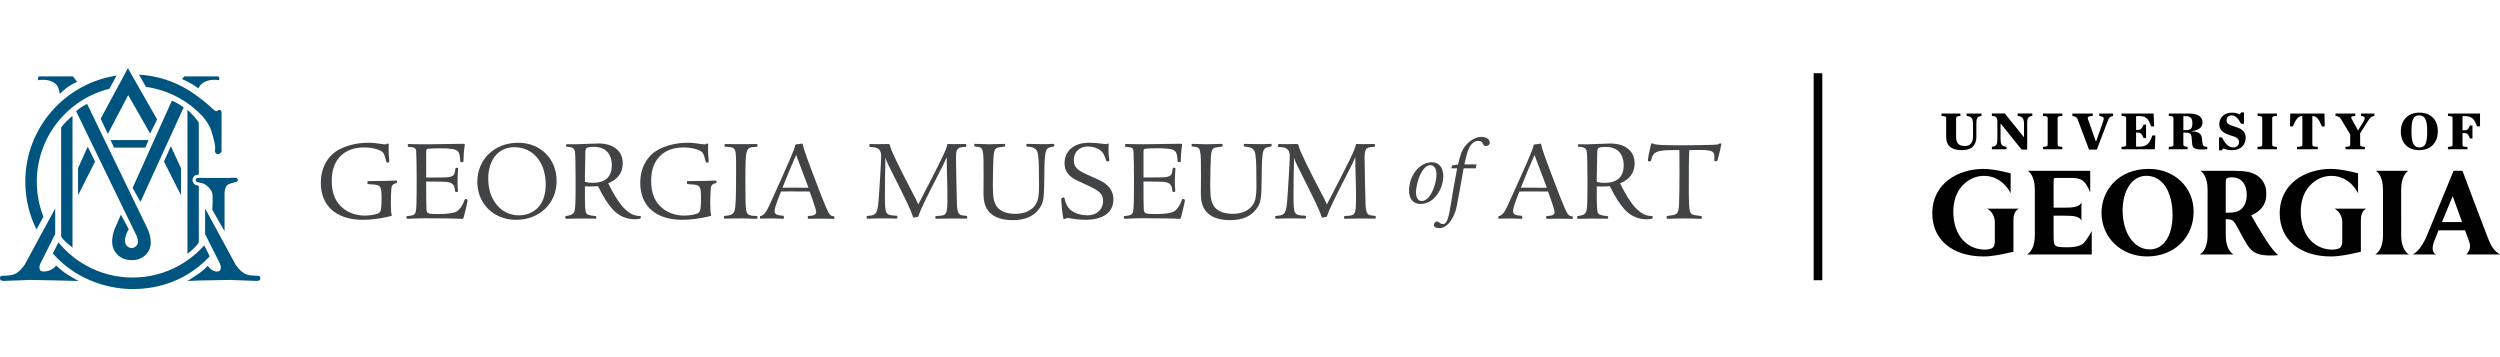 <svg version="1.1" id="Layer_1" xmlns="http://www.w3.org/2000/svg" xmlns:xlink="http://www.w3.org/1999/xlink" x="0px" y="0px" width="420px" height="60px" viewBox="0 0 432 38.18" enable-background="new 0 0 432 38.18" xml:space="preserve">
    <path fill="#010101" d="M371.334,17.417h-0.016c-5.368,0-8.176,3.806-8.176,7.565c0,4.312,3.393,7.565,7.892,7.565
        c4.653,0,8.026-3.256,8.026-7.746C379.062,20.592,375.74,17.417,371.334,17.417 M375.416,25.415c0,3.595-1.551,5.918-3.947,5.918
        c-2.712,0-4.679-2.833-4.679-6.739c0-3.519,1.685-5.979,4.097-5.979h0.016C373.645,18.616,375.416,21.285,375.416,25.415"></path>
    <path fill="#010101" d="M347.924,26.216v5.519l-0.576,0.128c-1.353,0.307-3.035,0.686-4.602,0.686c-5.375,0-8.848-2.917-8.848-7.431
        c0-5.29,4.582-7.7,8.84-7.7c1.925,0,4.701,0.764,4.701,0.764v3.451c0,0-1.334-3.011-4.598-3.011c-2.189,0-4.171,1.489-4.927,3.708
        c-0.251,0.774-0.385,1.611-0.385,2.415c0,4.572,2.733,6.62,5.44,6.62c0.403,0,0.948-0.066,1.262-0.252
        c0.312-0.194,0.476-0.573,0.476-1.128v-3.26c0-1.88-1.356-2.437-1.356-2.437h5.554C348.904,24.288,347.924,24.533,347.924,26.216"></path>
    <path fill="#010101" d="M407.959,26.216v5.519l-0.575,0.128c-1.353,0.307-3.035,0.686-4.6,0.686c-5.377,0-8.849-2.917-8.849-7.431
        c0-5.29,4.581-7.7,8.839-7.7c1.926,0,4.701,0.764,4.701,0.764v3.451c0,0-1.334-3.011-4.599-3.011c-2.189,0-4.169,1.489-4.926,3.708
        c-0.251,0.774-0.384,1.611-0.384,2.415c0,4.572,2.73,6.62,5.438,6.62c0.406,0,0.949-0.066,1.263-0.252
        c0.314-0.194,0.476-0.573,0.476-1.128v-3.26c0-1.88-1.356-2.437-1.356-2.437h5.555C408.942,24.288,407.959,24.533,407.959,26.216"></path>
    <path fill="#010101" d="M357.157,30.96c-0.95,0-1.466-0.031-1.833-0.198c-0.391-0.164-0.46-0.675-0.46-1.688V25.5h1.778
        c1.605,0,2.705,0.091,3.029,0.87v-3.162c-0.309,0.775-1.355,0.914-3.029,0.914h-1.778v-4.517c0-0.631,0-0.631,0.796-0.631h2.146
        c1.313,0,1.961,0.219,2.498,0.881c0.535,0.66,0.885,1.657,0.885,1.657v-3.768h-10.795c0.34,0.227,1.226,1.032,1.226,3.272
        l-0.003,7.838c0,2.771-1.354,3.348-1.354,3.348h11.188v-4.05c0,0-0.602,1.194-1.338,2.027
        C359.38,31.013,357.438,30.96,357.157,30.96"></path>
    <path fill="#010101" d="M388.232,21.922c0,1.109-0.328,1.909-1.031,2.514v0.002c-0.422,0.371-1.131,0.55-2.169,0.55h-0.423v-5.201
        c0-0.412,0.043-0.611,0.146-0.705c0.17-0.141,0.495-0.21,0.964-0.21C386.936,18.871,388.232,19.673,388.232,21.922 M391.092,28.955
        c-0.638-1.051-1.607-2.617-2.086-3.503c1.029-0.429,2.596-1.427,2.596-3.523v-0.003c0.008-0.102,0.013-0.208,0.013-0.316
        c0-1.264-0.546-2.336-1.536-3.019c-0.914-0.615-2.035-0.844-4.135-0.844h-5.698c0.339,0.227,1.226,1.034,1.226,3.271l-0.004,7.837
        c0,2.771-1.353,3.35-1.353,3.35h5.85c0,0-1.354-0.579-1.354-3.35v-2.743h0.305c0.659,0,1.039,0.229,1.396,0.846
        c0.223,0.395,0.436,0.788,0.644,1.171c0.409,0.753,0.937,1.757,1.321,2.346c0.906,1.387,1.781,1.991,4.564,1.902
        c0,0,0.475-0.02,0.838-0.049C393.676,32.328,392.721,31.636,391.092,28.955"></path>
    <path fill="#010101" d="M416.279,32.204c0,0-1.354-0.577-1.354-3.348l-0.004-7.837c0-2.241,0.886-3.046,1.227-3.273h-5.593
        c0.339,0.228,1.227,1.032,1.227,3.273l-0.003,7.837c0,2.771-1.354,3.348-1.354,3.348H416.279z"></path>
    <path fill="#010101" d="M432,32.205c-1.238-0.769-1.573-1.501-2.285-3.358c-1.202-3.101-2.861-7.516-4.17-11.017l-0.032-0.084
        h-1.537l-4.598,11.175c-0.505,1.246-1.408,2.75-2.448,3.284h4.047c-0.865-0.364-0.67-1.498-0.312-2.394
        c0.067-0.188,0.349-0.882,0.718-1.778h4.582c0.369,1.018,0.648,1.792,0.688,1.906c0.29,0.812,0.265,1.426-0.454,2.266H432z
         M421.966,26.609c0.873-2.113,1.86-4.48,1.86-4.48s0.854,2.355,1.622,4.48H421.966z"></path>
    <path fill="#010101" d="M336.295,11.848V8.672c0-0.291-0.096-0.375-0.797-0.403V7.846h3.255v0.423
        c-0.465,0.029-0.739,0.094-0.739,0.403v3.223c0,1.101,0.502,1.568,1.52,1.568c0.406,0,0.729-0.112,0.967-0.347
        c0.295-0.291,0.438-0.697,0.438-1.41V9.686c0-0.9-0.199-1.334-1.102-1.418V7.846h2.562v0.423c-0.844,0.103-0.883,0.518-0.883,1.418
        v2.181c0,1.438-0.787,2.312-2.478,2.312C337.302,14.179,336.295,13.521,336.295,11.848"></path>
    <path fill="#010101" d="M345.755,9.63h-0.057v2.557c0,0.911,0.112,1.333,1.024,1.417v0.424h-2.524v-0.424
        c0.845-0.092,0.948-0.499,0.948-1.417V9.162c0-0.5-0.181-0.876-0.948-0.895V7.845h2.239l3.256,4.049h0.057V9.687
        c0-0.899-0.2-1.333-1.102-1.419V7.845h2.533v0.423c-0.846,0.104-0.882,0.52-0.882,1.419v4.397h-0.959L345.755,9.63z"></path>
    <path fill="#010101" d="M353.023,13.605c0.701-0.028,0.816-0.112,0.816-0.404V8.672c0-0.291-0.115-0.375-0.816-0.403V7.847h3.35
        v0.422c-0.701,0.028-0.816,0.112-0.816,0.403v4.529c0,0.292,0.115,0.376,0.816,0.404v0.422h-3.35V13.605z"></path>
    <path fill="#010101" d="M359.025,8.879c-0.15-0.395-0.322-0.499-0.92-0.611V7.846h3.521v0.423c-0.826,0.047-0.939,0.217-0.826,0.535
        l1.34,3.815h0.094l1.119-3.205c0.285-0.816,0.285-1.015-0.607-1.146V7.846h2.402v0.423c-0.646,0.131-0.73,0.356-1.035,1.136
        l-1.783,4.681h-1.348L359.025,8.879z"></path>
    <path fill="#010101" d="M366.604,13.605c0.701-0.028,0.797-0.112,0.797-0.404V8.672c0-0.291-0.096-0.375-0.797-0.403V7.847h5.543
        l0.086,2.217l-0.515,0.018c-0.37-1.062-0.729-1.784-1.889-1.784h-0.712v2.386h0.144c0.605,0,0.816-0.086,1.148-0.92h0.427v2.321
        h-0.427c-0.332-0.837-0.543-0.949-1.148-0.949h-0.144v2.434h0.617c1.386,0,1.767-0.741,2.201-1.945l0.512,0.018l-0.094,2.387h-5.75
        V13.605L366.604,13.605z"></path>
    <path fill="#010101" d="M377.283,13.202c0,0.31,0.275,0.375,0.74,0.403v0.422h-3.254v-0.422c0.7-0.028,0.797-0.112,0.797-0.403
        v-4.53c0-0.291-0.097-0.375-0.797-0.403V7.846h3.369c1.897,0,2.459,0.724,2.459,1.503c0,0.75-0.429,1.335-1.871,1.55v0.028
        c1.328,0.008,1.698,0.527,1.773,1.241l0.076,0.676c0.066,0.63,0.162,0.722,0.834,0.761v0.422c-0.369,0.028-0.682,0.037-0.967,0.037
        c-1.387,0-1.594-0.356-1.651-1.099l-0.058-0.723c-0.036-0.901-0.237-1.091-1.213-1.091h-0.239L377.283,13.202L377.283,13.202z
         M377.663,10.72c0.979,0,1.177-0.31,1.177-1.25c0-0.769-0.264-1.173-1.242-1.173h-0.313v2.423H377.663z"></path>
    <path fill="#010101" d="M383.452,11.979h0.512c0.483,1.034,1.14,1.729,1.927,1.729c0.703,0,1.008-0.459,1.008-0.901
        c0-0.601-0.342-0.845-1.367-1.146c-1.053-0.311-2.043-0.779-2.043-1.936c0-1.193,0.875-2.03,2.232-2.03
        c0.483,0,1.016,0.142,1.299,0.302l0.256-0.338h0.486v1.953h-0.513c-0.457-0.892-0.988-1.446-1.644-1.446
        c-0.512,0-0.854,0.348-0.854,0.828c0,0.601,0.37,0.798,1.451,1.128c0.874,0.262,1.852,0.703,1.852,1.87
        c0,1.153-0.701,2.188-2.345,2.188c-0.512,0-1.149-0.096-1.521-0.301l-0.254,0.337h-0.484L383.452,11.979L383.452,11.979z"></path>
    <path fill="#010101" d="M390.1,13.605c0.702-0.028,0.816-0.112,0.816-0.404V8.672c0-0.291-0.114-0.375-0.816-0.403V7.847h3.353
        v0.422c-0.704,0.028-0.816,0.112-0.816,0.403v4.529c0,0.292,0.112,0.376,0.816,0.404v0.422H390.1V13.605z"></path>
    <path fill="#010101" d="M396.913,13.605c0.787-0.018,0.94-0.112,0.94-0.404V8.297h-0.078c-0.69,0-1.101,0.666-1.574,1.784
        l-0.492-0.018l0.048-2.217h5.911l0.049,2.217l-0.495,0.018c-0.464-1.155-0.882-1.784-1.574-1.784h-0.076V13.2
        c0,0.292,0.151,0.387,0.938,0.404v0.422h-3.597V13.605L396.913,13.605z"></path>
    <path fill="#010101" d="M408.354,9.33c0.437-0.724,0.381-0.979-0.368-1.062V7.846h2.305v0.423c-0.569,0.084-0.76,0.328-1.167,0.967
        l-1.291,2.021v1.944c0,0.292,0.115,0.376,0.816,0.403v0.424h-3.352v-0.424c0.703-0.027,0.816-0.111,0.816-0.403v-1.738l-1.576-2.622
        c-0.227-0.375-0.378-0.507-0.957-0.572V7.846h3.417v0.423c-0.808,0.037-0.798,0.206-0.589,0.582l1.062,1.925L408.354,9.33z"></path>
    <path fill="#010101" d="M414.863,10.955c0-1.982,1.261-3.26,3.197-3.26c1.983,0,3.198,1.24,3.198,3.224
        c0,1.991-1.262,3.26-3.198,3.26C416.078,14.178,414.863,12.948,414.863,10.955 M419.418,10.937c0-2.011-0.389-2.771-1.395-2.771
        s-1.319,0.761-1.319,2.771c0,2.021,0.391,2.772,1.395,2.772C419.105,13.708,419.418,12.957,419.418,10.937"></path>
    <path fill="#010101" d="M423.006,13.605c0.702-0.028,0.798-0.112,0.798-0.404V8.672c0-0.291-0.096-0.375-0.798-0.403V7.847h5.542
        v2.217l-0.514,0.018c-0.396-1.127-0.835-1.784-1.992-1.784h-0.521v2.461h0.16c0.607,0,0.816-0.065,1.129-0.846h0.429v2.245h-0.429
        c-0.33-0.834-0.521-0.948-1.129-0.948h-0.16v1.992c0,0.31,0.01,0.396,0.854,0.423v0.403h-3.369V13.605z"></path>
    <line fill="none" stroke="#010101" stroke-width="1.493" stroke-miterlimit="10" x1="314.145" y1="0.887" x2="314.145" y2="36.656"></line>
    <path fill="#005480" d="M37.708,1.439c0.297,0.148,0.167,0.41,0.15,0.652c-0.981-0.154-2.244-0.085-3.063,0.687
        c-0.336,0.321-0.349,0.444-0.527,0.716c-0.896-0.636-1.598-1.089-2.813-1.603l0.383-0.452H37.708z M6.749,1.439
        C6.451,1.587,6.58,1.849,6.6,2.091c0.982-0.154,2.243-0.085,3.062,0.687C10,3.099,10.146,3.409,10.334,4.439
        c1.027-0.983,1.773-1.543,2.99-2.057L12.62,1.439H6.749z M31.27,21.964l0.014-4.646l-1.762-3.82l-1.187,2.651L31.27,21.964z
         M16.425,16.149l-1.265-2.584l-1.667,3.711v4.688L16.425,16.149z M22.916,20.7l6.78-15.062c0,0,0.539,0.21,1.035,0.494
        c0.598,0.339,1.007,0.661,1.007,0.661l-7.467,16.336L22.916,20.7z M20.894,25.324l-0.827,1.882
        c-0.183,0.371-1.278,2.747-0.255,4.408c0.387,0.627,1.213,1.575,2.952,1.575c1.735,0,2.535-0.947,2.904-1.572
        c0.967-1.648-0.175-3.929-0.458-4.448l-1.387-2.858l-1.274-2.632L15.055,6.197c0,0-0.345,0.157-0.905,0.499
        c-0.562,0.344-0.994,0.755-0.994,0.755l8.193,16.898l2.163,4.435c0,0,0.538,0.971,0.221,1.701c-0.077,0.175-0.46,0.611-0.968,0.611
        c-0.255,0-0.75-0.122-1.042-0.656c-0.289-0.532-0.01-1.592,0.317-2.252l0.21-0.338L20.894,25.324z M11.493,30.144
        c0.804,0.696,1.037,0.881,1.037,0.881V8.262c0,0-0.503,0.392-1.063,0.954c-0.489,0.49-0.901,1.063-0.901,1.063v18.784
        C10.566,29.063,10.692,29.451,11.493,30.144 M36.241,32.527c-0.309-0.616-0.653-1.307-0.95-1.897
        c-3.033,3.411-7.453,5.56-12.377,5.56c-5.167,0-9.78-2.368-12.819-6.077c-0.271,0.542-0.625,1.249-0.966,1.928
        c4.522,5.107,10.486,6.141,13.785,6.141C25.88,38.18,31.501,37.567,36.241,32.527 M27.155,8.876l-4.053-7.093L22.097,0l-0.962,1.808
        l-3.744,6.944l1.244,2.618l3.518-6.702l3.789,6.638L27.155,8.876z M18.909,3.572c0.626-1.158,1.144-2.119,1.226-2.271
        C11.213,2.644,4.37,10.341,4.37,19.636c0,2.967,0.697,5.766,1.935,8.253c0.429-0.787,0.844-1.546,1.198-2.198
        c-0.736-1.875-1.143-3.918-1.143-6.055C6.359,11.876,11.703,5.363,18.909,3.572 M35.054,5.582c-1.448-1.144-2.38-1.712-2.38-1.712
        c-2.541-1.575-5.489-2.557-8.655-2.741l0.06,0.103l1.134,2.011c3.853,0.535,7.279,2.396,9.808,5.106c0,0,0.804,0.926,1.225,1.812
        c0.421,0.89,0.912,2.921,0.934,3.438c0.024,0.513-0.112,0.79,0.035,1.027c0.118,0.185,0.363,0.328,0.645,0.21
        c0.278-0.117,0.428-0.425,0.428-0.425v-6.72c0,0-0.032-0.312-0.161-0.405c-0.128-0.091-0.197-0.091-0.362-0.046
        c-0.163,0.046-0.25,0.483-0.934-0.108C36.83,7.132,36.502,6.727,35.054,5.582 M33.5,19.954c-0.31-0.375-0.312-0.826-0.007-1.209
        c0.272-0.339,0.702-0.346,0.858-0.334V9.417c0,0-0.41-0.625-0.901-1.161c-0.557-0.612-1.06-1.041-1.06-1.041v24.855
        c0,0,0.273-0.134,1.073-0.893c0.803-0.759,0.888-1.099,0.888-1.099v-9.75C34.025,20.27,33.719,20.21,33.5,19.954 M25.111,13.737
        l0.562-1.305h-6.582l0.624,1.305H25.111z"></path>
    <path fill="#005480" d="M13.59,36.789c0,0-1.683-0.896-2.432-1.454c-0.917-0.69-1.464-1.226-1.464-1.226
        c-0.775,1.117-2.374,1.154-2.643,0.93c-0.27-0.228-0.335-0.769-0.02-1.373c0.192-0.364,2.508-4.985,2.508-4.985v-4.414
        c0,0-4.941,9.047-5.271,9.707c-1.384,1.99-2.316,1.841-3.888,1.914c-0.522,0.022-0.394,0.622-0.276,0.748
        c0.117,0.124,0.553,0.139,0.553,0.139l4.549-0.17l5.113,0.093l0.48,0.017L13.59,36.789z"></path>
    <path fill="#005480" d="M32.382,36.789c0,0,1.346-0.814,2.094-1.375c0.918-0.69,1.431-1.25,1.431-1.25
        c0.778,1.115,1.754,1.1,2.022,0.875c0.269-0.228,0.336-0.769,0.02-1.373c-0.192-0.364-2.506-4.985-2.506-4.985v-4.414
        c0,0,4.938,9.047,5.27,9.707c1.385,1.99,2.314,1.841,3.888,1.914c0.523,0.022,0.391,0.622,0.276,0.748
        c-0.116,0.124-0.551,0.139-0.551,0.139l-4.549-0.17l-5.115,0.092l-0.481,0.018L32.382,36.789z"></path>
    <path fill="#005480" d="M39.526,18.97c0.839,0.031-5.209,0-5.209,0s-0.278-0.03-0.405,0.125c-0.122,0.155-0.154,0.31,0,0.5
        c0.156,0.188,0.625,0.154,1.185,0.342c0.561,0.186,1.465,1.029,1.59,1.713c0.124,0.685,0,2.835,0,2.835l2.115,3.706v-6.757
        c0,0,0.064-0.688,0.344-1.091c0.279-0.405,1.327-0.544,1.746-0.701c0.249-0.094,0.257-0.318,0.14-0.517
        c-0.117-0.201-0.355-0.185-0.355-0.185L39.526,18.97z"></path>
    <path fill="#424344" d="M67.172,13.307c-0.02,0.205-0.02,0.407-0.02,0.609c0,0.591,0.04,1.543,0.1,1.909l0.021,0.304
        c0,0.144-0.121,0.204-0.366,0.204c-0.122,0-0.143-0.062-0.243-0.488c-0.182-0.792-0.364-1.178-0.608-1.38
        c-0.568-0.445-1.846-0.752-3.127-0.752c-3.511,0-5.603,2.132-5.603,5.745c0,2.233,0.669,3.795,2.091,4.873
        c0.995,0.75,2.251,1.155,3.633,1.155c1.076,0,2.172-0.222,2.498-0.506c0.303-0.286,0.385-0.793,0.385-2.477
        c0-2.171-0.141-2.356-1.868-2.417c-0.57-0.041-0.57-0.041-0.57-0.263c0-0.183,0.022-0.245,0.063-0.284
        c0.062-0.022,0.062-0.022,1.014-0.022c2.192-0.02,2.497-0.02,3.736-0.08h0.163c0.121,0,0.142,0.021,0.142,0.205
        c0,0.201-0.021,0.223-0.263,0.284c-0.488,0.101-0.69,0.407-0.73,0.993c-0.042,0.345-0.081,1.809-0.081,2.334
        c0,1.298,0.039,1.745,0.142,2.051c0.02,0.062,0.02,0.104,0.02,0.122c0,0.08-0.102,0.142-0.387,0.203
        c-1.521,0.364-3.206,0.589-4.587,0.589c-4.589,0-7.288-2.375-7.288-6.395c0-2.497,1.117-4.588,3.002-5.665
        c1.464-0.812,3.291-1.258,5.22-1.258c0.729,0,1.278,0.061,2.66,0.265c0.101,0.02,0.204,0.02,0.284,0.02c0.082,0,0.082,0,0.203-0.101
        c0.042-0.021,0.101-0.041,0.162-0.041c0.143,0,0.204,0.061,0.204,0.202v0.061H67.172z"></path>
    <path fill="#424344" d="M79.128,21.225c0,0.143-0.06,0.184-0.242,0.184c-0.225,0-0.245-0.042-0.266-0.325
        c-0.079-0.955-0.487-1.32-1.522-1.421c-0.408-0.041-1.136-0.041-3.45-0.062c0,2.254,0,4.021,0.039,4.709
        c0.041,0.852,0.203,0.912,2.152,0.912c1.482,0,2.559-0.161,3.067-0.446c0.506-0.284,1.054-1.055,1.338-1.905
        c0.061-0.205,0.102-0.245,0.183-0.245c0.223,0,0.365,0.082,0.365,0.203c0,0.242-0.163,0.995-0.487,2.273
        c-0.242,0.954-0.242,0.954-0.446,0.954h-0.124c-0.465-0.062-3.045-0.103-6.17-0.103c-0.853,0-1.137,0-2.924,0.083H70.5
        c-0.223,0-0.263-0.021-0.263-0.225c0-0.183,0.04-0.244,0.184-0.244c0.994-0.082,1.277-0.224,1.42-0.75
        c0.12-0.405,0.161-1.97,0.161-5.502c0-1.908-0.041-4.203-0.081-4.872c-0.041-0.607-0.264-0.771-1.116-0.812
        c-0.326-0.019-0.345-0.039-0.345-0.262c0-0.185,0.04-0.244,0.181-0.244h0.164c0.102,0.021,2.335,0.041,2.801,0.041
        c1.136,0,5.665-0.062,6.19-0.081h0.325c0.142,0,0.203,0.062,0.203,0.183c0,0.062,0,0.062-0.101,0.63
        c-0.041,0.183-0.124,1.359-0.124,1.785c0,0.57,0,0.57-0.304,0.57c-0.222,0-0.262-0.042-0.262-0.245
        c-0.042-0.913-0.184-1.421-0.449-1.664c-0.364-0.345-1.278-0.488-3.062-0.488c-0.714,0-1.769,0.042-2.032,0.083
        c-0.306,0.062-0.324,0.102-0.345,0.587v1.788v1.725v0.875c3.248,0,3.391-0.021,3.915-0.083c0.815-0.143,0.997-0.364,1.12-1.299
        c0.019-0.284,0.04-0.303,0.242-0.303c0.202,0,0.244,0.039,0.244,0.201c0,0.041,0,0.102-0.021,0.185
        c-0.041,0.445-0.08,1.461-0.08,2.05c0,0.507,0.019,1.035,0.06,1.38v0.181H79.128z"></path>
    <path fill="#424344" d="M96.183,19.518c0,3.86-2.965,6.702-7.004,6.702c-3.877,0-6.698-2.78-6.698-6.577
        c0-3.897,2.982-6.741,7.063-6.741C93.4,12.901,96.183,15.682,96.183,19.518 M84.367,19.134c0,3.675,2.234,6.312,5.319,6.312
        c1.26,0,2.476-0.486,3.269-1.339c0.892-0.915,1.34-2.293,1.34-4.02c0-3.835-2.192-6.415-5.441-6.415
        C86.132,13.672,84.367,15.825,84.367,19.134"></path>
    <path fill="#424344" d="M99.367,13.166c0.204,0,0.204,0,2.292-0.081c0.833-0.041,1.502-0.062,1.747-0.062
        c2.618,0,4.202,1.299,4.202,3.452c0,1.605-0.872,2.781-2.517,3.432c1.949,3.938,3.553,5.623,5.401,5.644
        c0.202,0,0.244,0.021,0.244,0.102c-0.021,0.284-0.021,0.284-0.042,0.305c-0.082,0.103-0.507,0.163-0.994,0.163
        c-1.483,0-2.803-0.59-3.797-1.687c-0.915-1.015-1.521-1.946-2.576-4.038c-0.428,0.04-0.956,0.061-1.483,0.061
        c-0.263,0-0.428,0-0.771-0.021v1.035c0,2.315,0.041,3.166,0.183,3.512c0.141,0.325,0.505,0.468,1.624,0.589
        c0.139,0,0.162,0.041,0.162,0.244c0,0.182-0.022,0.203-0.205,0.203h-0.083c-0.484-0.021-1.481-0.021-2.799-0.021
        c-0.324,0-1.462,0.021-1.887,0.043h-0.143c-0.204,0-0.243-0.043-0.243-0.266c0-0.203,0-0.203,0.405-0.265
        c0.895-0.14,1.218-0.466,1.281-1.298c0.08-0.792,0.1-2.03,0.1-4.466c0-3.167-0.04-4.689-0.121-5.319
        c-0.083-0.568-0.487-0.811-1.301-0.831c-0.183,0-0.223-0.042-0.223-0.163c0-0.264,0.021-0.283,0.203-0.283L99.367,13.166z
         M101.072,19.662c0.547,0.121,0.851,0.162,1.318,0.162c2.192,0,3.33-1.017,3.33-3.005c0-2.029-1.119-3.207-3.047-3.207
        c-0.831,0-1.259,0.081-1.401,0.284c-0.121,0.183-0.143,0.466-0.159,2.64c-0.021,1.438-0.021,1.438-0.041,2.271V19.662z"></path>
    <path fill="#424344" d="M122.367,13.307c-0.02,0.205-0.02,0.407-0.02,0.609c0,0.591,0.04,1.543,0.102,1.909l0.019,0.304
        c0,0.144-0.121,0.204-0.366,0.204c-0.122,0-0.142-0.062-0.242-0.488c-0.183-0.792-0.368-1.178-0.608-1.38
        c-0.569-0.445-1.849-0.752-3.128-0.752c-3.512,0-5.602,2.132-5.602,5.745c0,2.233,0.669,3.795,2.089,4.873
        c0.996,0.75,2.253,1.155,3.634,1.155c1.077,0,2.172-0.222,2.5-0.506c0.304-0.286,0.387-0.793,0.387-2.477
        c0-2.171-0.146-2.356-1.871-2.417c-0.569-0.041-0.569-0.041-0.569-0.263c0-0.183,0.022-0.245,0.061-0.284
        c0.061-0.022,0.061-0.022,1.014-0.022c2.194-0.02,2.498-0.02,3.735-0.08h0.166c0.119,0,0.14,0.021,0.14,0.205
        c0,0.201-0.021,0.223-0.265,0.284c-0.487,0.101-0.69,0.407-0.731,0.993c-0.041,0.345-0.079,1.809-0.079,2.334
        c0,1.298,0.039,1.745,0.143,2.051c0.021,0.062,0.021,0.104,0.021,0.122c0,0.08-0.103,0.142-0.388,0.203
        c-1.521,0.364-3.205,0.589-4.588,0.589c-4.586,0-7.287-2.375-7.287-6.395c0-2.497,1.118-4.588,3.007-5.665
        c1.46-0.812,3.286-1.258,5.215-1.258c0.73,0,1.278,0.061,2.656,0.265c0.105,0.02,0.205,0.02,0.287,0.02c0.081,0,0.081,0,0.203-0.101
        c0.039-0.021,0.101-0.041,0.162-0.041c0.143,0,0.205,0.061,0.205,0.202v0.061H122.367z"></path>
    <path fill="#424344" d="M126.143,25.994c-0.386,0.021-0.732,0.021-0.831,0.021c-0.185,0-0.225-0.041-0.225-0.224
        c0-0.243,0.041-0.264,0.428-0.285c0.749-0.039,1.218-0.305,1.401-0.812c0.221-0.606,0.282-2.049,0.282-7.529
        c0-3.412-0.019-3.472-1.706-3.573c-0.282-0.021-0.303-0.042-0.303-0.264c0-0.163,0.04-0.204,0.183-0.204h0.082
        c0.547,0.021,1.38,0.021,2.456,0.021l2.759-0.021c0.182,0,0.224,0.041,0.224,0.224c0,0.244-0.021,0.264-0.406,0.282
        c-1.605,0.042-1.684,0.285-1.684,5.562c0,3.552,0.019,4.223,0.099,5.056c0.103,1.055,0.387,1.278,1.729,1.299
        c0.242,0.021,0.262,0.041,0.262,0.284c0,0.184-0.021,0.205-0.224,0.205c-0.022,0-0.022,0-0.973-0.021
        c-0.814-0.041-1.198-0.041-1.705-0.041L126.143,25.994z"></path>
    <path fill="#424344" d="M136.129,21.306c-0.348,0-0.672,0-1.178,0.021c-0.892,2.272-1.096,2.901-1.096,3.389
        c0,0.529,0.386,0.73,1.44,0.792c0.145,0.021,0.162,0.062,0.162,0.346c0,0.122-0.059,0.185-0.2,0.185c-0.104,0-0.286,0-0.448-0.021
        c-0.529-0.021-0.974-0.041-1.258-0.041l-1.809,0.02c-0.097,0.021-0.22,0.021-0.258,0.021c-0.127,0-0.166-0.041-0.166-0.163
        c0-0.263,0-0.284,0.182-0.305c0.55-0.182,0.933-0.691,1.505-1.97c3.284-7.229,4.342-9.683,4.365-10.087
        c0.037-0.163,0.058-0.246,0.1-0.267c0.059-0.041,0.079-0.06,0.406-0.079l0.344-0.042c0.265-0.061,0.303-0.061,0.365-0.061
        c0.083,0,0.121,0.041,0.142,0.163c0.165,0.893,0.752,2.497,3.248,8.993c1.32,3.247,1.342,3.308,2.111,3.41
        c0.082,0,0.103,0.04,0.103,0.183c0,0.224-0.042,0.265-0.161,0.265c-0.062,0-0.225,0-0.388-0.02l-1.584-0.021
        c-0.647,0-1.807,0-1.987,0.021h-0.304c-0.144,0-0.185-0.043-0.185-0.246c0-0.201,0.041-0.243,0.225-0.243
        c0.832-0.021,1.236-0.244,1.236-0.67c0-0.283-0.446-1.686-1.134-3.551L136.129,21.306z M137.571,15.013
        c-1.034,2.354-1.137,2.62-2.357,5.645h1.363h0.873l1.459,0.021c0.327,0,0.51,0,0.795-0.021L137.571,15.013z"></path>
    <path fill="#424344" d="M249.402,18.686c0,1.152-0.467,2.468-1.232,3.395c-0.729,0.909-1.686,1.396-2.691,1.396
        c-1.268,0-1.998-0.844-1.998-2.29c0-2.644,1.816-4.917,3.945-4.917C248.657,16.268,249.402,17.177,249.402,18.686 M245.346,18.588
        c-0.389,0.893-0.664,2.062-0.664,2.873c0,0.911,0.375,1.51,0.957,1.51c0.715,0,1.365-0.583,1.885-1.704
        c0.438-0.924,0.699-2.027,0.699-2.888c0-1.008-0.408-1.608-1.058-1.608C246.501,16.771,245.867,17.406,245.346,18.588"></path>
    <path fill="#424344" d="M255.007,16.642c0.101,0,0.147,0.019,0.132,0.048l-0.016,0.066l-0.116,0.486
        c-0.013,0.082-0.03,0.082-0.146,0.082h-1.947l-0.648,3.651c-0.601,3.246-0.615,3.36-0.845,3.978
        c-0.633,1.703-1.639,2.711-2.708,2.711c-0.57,0-0.945-0.227-0.945-0.568c0-0.276,0.31-0.601,0.57-0.601
        c0.096,0,0.18,0.049,0.34,0.161c0.26,0.228,0.424,0.293,0.649,0.293c0.683,0,0.974-0.795,1.461-3.896
        c0.082-0.536,0.162-1.073,0.26-1.607l0.746-4.122h-0.877c-0.08,0-0.108-0.018-0.108-0.05c0-0.017,0-0.032,0.014-0.064l0.064-0.311
        c0.016-0.08,0.03-0.08,0.193-0.112l0.844-0.113l0.049-0.129l0.194-0.78c0.342-1.347,0.763-2.126,1.526-2.841
        c0.746-0.682,1.541-1.038,2.287-1.038c0.845,0,1.446,0.423,1.446,1.007c0,0.356-0.261,0.566-0.698,0.566
        c-0.229,0-0.324-0.081-0.455-0.373c-0.164-0.356-0.424-0.503-0.842-0.503c-0.732,0-1.317,0.553-1.756,1.64
        c-0.178,0.454-0.308,0.976-0.631,2.418L255.007,16.642L255.007,16.642z"></path>
    <path fill="#424344" d="M263.725,21.313c-0.347,0-0.672,0-1.179,0.021c-0.892,2.273-1.094,2.904-1.094,3.391
        c0,0.528,0.382,0.731,1.438,0.792c0.144,0.021,0.161,0.061,0.161,0.344c0,0.124-0.062,0.185-0.202,0.185
        c-0.102,0-0.283,0-0.445-0.021c-0.527-0.019-0.975-0.039-1.258-0.039l-1.809,0.021c-0.102,0.019-0.224,0.019-0.265,0.019
        c-0.122,0-0.162-0.039-0.162-0.163c0-0.262,0-0.283,0.185-0.304c0.549-0.182,0.934-0.689,1.504-1.97
        c3.287-7.228,4.342-9.684,4.361-10.088c0.04-0.163,0.061-0.245,0.102-0.265c0.062-0.042,0.082-0.061,0.406-0.08l0.346-0.042
        c0.264-0.062,0.305-0.062,0.365-0.062c0.08,0,0.123,0.041,0.144,0.163c0.163,0.893,0.75,2.498,3.247,8.993
        c1.32,3.249,1.341,3.31,2.111,3.41c0.082,0,0.103,0.042,0.103,0.183c0,0.223-0.041,0.264-0.165,0.264c-0.061,0-0.223,0-0.383-0.02
        l-1.586-0.021c-0.648,0-1.807,0-1.987,0.021h-0.306c-0.142,0-0.183-0.041-0.183-0.245c0-0.201,0.041-0.243,0.224-0.243
        c0.834-0.02,1.237-0.244,1.237-0.67c0-0.284-0.446-1.684-1.136-3.553L263.725,21.313z M265.164,15.021
        c-1.032,2.355-1.137,2.618-2.355,5.643h1.361h0.874l1.462,0.021c0.325,0,0.51,0,0.791-0.021L265.164,15.021z"></path>
    <path fill="#424344" d="M274.219,13.174c0.203,0,0.203,0,2.295-0.082c0.832-0.041,1.502-0.061,1.745-0.061
        c2.62,0,4.202,1.299,4.202,3.449c0,1.606-0.872,2.785-2.518,3.433c1.949,3.938,3.553,5.625,5.398,5.645
        c0.203,0,0.245,0.021,0.245,0.103c-0.021,0.282-0.021,0.282-0.042,0.304c-0.08,0.102-0.508,0.162-0.993,0.162
        c-1.483,0-2.803-0.588-3.798-1.686c-0.912-1.015-1.523-1.947-2.576-4.039c-0.429,0.041-0.955,0.062-1.484,0.062
        c-0.262,0-0.424,0-0.771-0.021v1.035c0,2.314,0.042,3.167,0.185,3.513c0.142,0.324,0.508,0.467,1.623,0.588
        c0.144,0,0.162,0.041,0.162,0.243c0,0.185-0.02,0.203-0.201,0.203h-0.082c-0.487-0.019-1.481-0.019-2.801-0.019
        c-0.326,0-1.461,0.019-1.889,0.041h-0.143c-0.205,0-0.245-0.041-0.245-0.266c0-0.202,0-0.202,0.405-0.263
        c0.895-0.141,1.221-0.467,1.279-1.299c0.082-0.792,0.104-2.031,0.104-4.468c0-3.165-0.041-4.688-0.122-5.315
        c-0.082-0.569-0.489-0.812-1.3-0.834c-0.183,0-0.225-0.04-0.225-0.161c0-0.265,0.021-0.283,0.204-0.283L274.219,13.174z
         M275.924,19.669c0.549,0.123,0.854,0.163,1.318,0.163c2.193,0,3.33-1.015,3.33-3.005c0-2.03-1.116-3.206-3.045-3.206
        c-0.834,0-1.258,0.079-1.399,0.282c-0.122,0.184-0.146,0.468-0.162,2.641c-0.021,1.438-0.021,1.438-0.042,2.272V19.669z"></path>
    <path fill="#424344" d="M289.223,14.167c-2.945,0-3.613,0.306-3.896,1.727c-0.042,0.162-0.082,0.224-0.202,0.224
        c-0.288,0-0.369-0.041-0.369-0.203c0-0.306,0.245-1.501,0.489-2.559c0.082-0.324,0.1-0.344,0.223-0.344c0.164,0,0.164,0,0.264,0.062
        c0.309,0.202,1.482,0.264,4.771,0.264c1.769,0,4.832-0.042,5.502-0.083c0.832-0.04,0.872-0.04,1.097-0.203
        c0.041-0.021,0.078-0.04,0.16-0.04c0.145,0,0.184,0.019,0.184,0.121c0,0.143-0.344,1.705-0.506,2.235
        c-0.205,0.729-0.205,0.729-0.408,0.729c-0.24,0-0.303-0.041-0.303-0.203c0-0.06,0-0.182,0.021-0.325v-0.223
        c0-1.016-0.429-1.199-2.7-1.199h-0.488c-0.625,0.021-0.647,0.021-1.156,0.021c-0.061,0.995-0.082,3.472-0.082,6.437
        c0,2.618,0.062,3.736,0.203,4.162c0.121,0.385,0.324,0.547,0.873,0.649c0.386,0.061,0.609,0.102,0.875,0.122
        c0.261,0.02,0.306,0.04,0.306,0.224c0,0.244-0.022,0.284-0.228,0.284h-0.039c-1.115-0.041-1.826-0.062-2.679-0.062l-1.81,0.021
        c-0.506,0.019-0.952,0.041-1.113,0.041c-0.186,0-0.223-0.041-0.223-0.267c0-0.222,0-0.222,0.464-0.282
        c1.401-0.143,1.603-0.365,1.685-1.889c0.041-0.873,0.083-3.611,0.083-5.888l-0.021-3.553H289.223z"></path>
    <path fill="#424344" d="M153.422,13.118c0.284,0,0.325,0.042,0.386,0.345c0.161,0.771,1.48,3.492,3.917,8.162
        c0.507,0.912,0.628,1.195,0.954,1.928c4-7.695,4.792-9.337,4.974-10.211c0.041-0.203,0.06-0.224,0.224-0.224h0.1
        c0.263,0.021,0.508,0.021,0.854,0.021c0.791,0,1.298,0,1.624-0.021h0.283c0.205,0,0.245,0.021,0.245,0.205
        c0,0.262-0.021,0.281-0.366,0.303c-1.177,0.041-1.42,0.366-1.42,1.889c0,1.339,0.12,6.719,0.164,7.979
        c0.08,1.664,0.282,1.947,1.378,2.008c0.366,0.021,0.386,0.042,0.386,0.245c0,0.241-0.02,0.263-0.284,0.263l-2.252-0.021
        c-0.589,0-0.589,0-2.659,0.042h-0.123c-0.141,0-0.182-0.042-0.182-0.223c0-0.224,0.02-0.246,0.447-0.265
        c1.582-0.081,1.642-0.225,1.642-3.453c0-0.953-0.019-1.686-0.06-3.308c-0.039-1.664-0.062-2.07-0.062-3.391
        c-0.344,0.812-0.607,1.381-1.581,3.248c-1.83,3.532-3.006,5.969-3.25,6.78c-0.041,0.204-0.082,0.243-0.184,0.283
        c-0.019,0-0.242,0.062-0.688,0.142c-0.062,0-0.103-0.06-0.123-0.16c-0.424-1.26-0.974-2.415-4.161-8.748
        c-0.304-0.61-0.467-1.017-0.63-1.503c0.021,0.307,0.021,0.466,0.021,0.628c0,0.284,0,0.366-0.061,2.802l-0.021,3.146
        c0,3.309,0.061,3.411,1.929,3.491c0.183,0.021,0.225,0.061,0.225,0.224c0,0.245-0.042,0.284-0.225,0.284
        c-0.082,0-0.346,0-0.629-0.021l-1.625-0.019c-0.913,0-2.049,0.019-2.517,0.061h-0.122c-0.162,0-0.203-0.061-0.203-0.244
        c0-0.243,0-0.243,0.386-0.264c1.279-0.102,1.502-0.445,1.685-2.659c0.141-1.563,0.446-6.902,0.446-7.612
        c0-1.138-0.485-1.584-1.745-1.603c-0.245,0-0.304-0.062-0.304-0.287c0-0.2,0.059-0.243,0.283-0.243c0.061,0,0.365,0,0.729,0.021
        h0.691c0.65,0,0.65,0,1.36-0.021h0.144V13.118z"></path>
    <path fill="#424344" d="M177.64,13.098c0.528,0.021,1.521,0.042,2.397,0.042c0.851,0,0.973,0,1.887-0.042h0.042
        c0.181,0,0.222,0.042,0.222,0.203c0,0.223,0,0.244-0.407,0.305c-1.197,0.226-1.279,0.486-1.32,5.339
        c-0.04,3.776-0.142,4.345-0.934,5.42c-0.953,1.279-2.455,1.907-4.485,1.907c-1.725,0-3.044-0.404-3.877-1.176
        c-0.872-0.812-1.219-1.826-1.219-3.572l0.021-2.924c0-4.873,0-4.913-1.34-5.035c-0.246-0.02-0.284-0.042-0.284-0.203
        c0-0.223,0.02-0.264,0.163-0.264h0.141c0.467,0.021,1.725,0.063,2.212,0.063l2.599-0.063c0.224,0,0.244,0.021,0.244,0.245
        c0,0.223,0,0.223-0.753,0.306c-0.994,0.078-1.177,0.363-1.278,1.805c-0.06,1.097-0.102,2.843-0.102,4.975
        c0,2.01,0.184,2.842,0.751,3.592c0.609,0.751,1.685,1.157,3.084,1.157c1.381,0,2.416-0.366,3.168-1.116
        c0.751-0.771,0.975-1.644,0.975-3.776c0-3.125-0.022-4.161-0.162-5.196c-0.104-1.035-0.548-1.421-1.665-1.503
        c-0.326-0.021-0.366-0.04-0.366-0.243s0.02-0.245,0.203-0.245L177.64,13.098L177.64,13.098z"></path>
    <path fill="#424344" d="M191.547,14.092c0,0.305,0.042,1.099,0.082,1.321c0.04,0.244,0.062,0.445,0.062,0.528
        c0,0.12-0.143,0.182-0.367,0.182c-0.102,0-0.141-0.039-0.183-0.182c-0.323-0.996-0.547-1.382-0.994-1.725
        c-0.487-0.408-1.342-0.67-2.173-0.67c-1.42,0-2.415,0.955-2.415,2.312c0,1.28,0.488,1.768,2.821,2.781
        c2.091,0.915,2.437,1.117,3.005,1.665c0.689,0.669,1.015,1.461,1.015,2.396c0,2.232-1.767,3.513-4.831,3.513
        c-0.792,0-1.687-0.08-2.863-0.285l-0.264-0.019c-0.143,0-0.223,0.019-0.326,0.1c-0.059,0.061-0.101,0.082-0.182,0.082
        c-0.14,0-0.162-0.021-0.182-0.082c-0.122-0.365-0.367-2.679-0.367-3.35c0-0.183,0.164-0.303,0.448-0.303
        c0.06,0,0.101,0.039,0.123,0.162c0.101,0.69,0.486,1.482,0.952,1.929c0.63,0.587,1.848,0.993,3.046,0.993
        c1.542,0,2.659-1.035,2.659-2.436c0-1.258-0.508-1.766-2.986-2.884c-2.151-0.974-2.17-0.994-2.778-1.541
        c-0.59-0.548-0.894-1.258-0.894-2.152c0-2.13,1.663-3.533,4.22-3.533c0.59,0,1.727,0.083,2.396,0.184
        c0.365,0.062,0.406,0.062,0.506,0.062c0.083,0,0.144-0.021,0.245-0.062c0.062-0.039,0.082-0.039,0.102-0.039
        c0.103,0,0.164,0.039,0.164,0.101c0,0.021,0,0.062-0.024,0.185L191.547,14.092z"></path>
    <path fill="#424344" d="M203.08,21.219c0,0.142-0.063,0.183-0.245,0.183c-0.224,0-0.244-0.041-0.263-0.325
        c-0.083-0.955-0.489-1.319-1.521-1.42c-0.41-0.041-1.141-0.041-3.453-0.062c0,2.253,0,4.02,0.042,4.709
        c0.04,0.854,0.203,0.914,2.151,0.914c1.482,0,2.557-0.164,3.066-0.447c0.506-0.285,1.055-1.054,1.338-1.906
        c0.062-0.205,0.103-0.245,0.185-0.245c0.222,0,0.363,0.081,0.363,0.201c0,0.244-0.161,0.996-0.486,2.274
        c-0.244,0.955-0.244,0.955-0.447,0.955h-0.124c-0.465-0.062-3.045-0.102-6.171-0.102c-0.853,0-1.135,0-2.921,0.081h-0.141
        c-0.227,0-0.265-0.021-0.265-0.223c0-0.184,0.038-0.246,0.181-0.246c0.996-0.082,1.279-0.224,1.42-0.751
        c0.123-0.406,0.164-1.969,0.164-5.501c0-1.907-0.041-4.202-0.081-4.871c-0.041-0.607-0.265-0.771-1.117-0.812
        c-0.324-0.021-0.344-0.041-0.344-0.265c0-0.183,0.042-0.243,0.183-0.243h0.162c0.102,0.021,2.334,0.042,2.801,0.042
        c1.138,0,5.665-0.063,6.191-0.083h0.325c0.143,0,0.204,0.062,0.204,0.183c0,0.063,0,0.063-0.102,0.63
        c-0.04,0.184-0.123,1.36-0.123,1.787c0,0.569,0,0.569-0.303,0.569c-0.224,0-0.262-0.042-0.262-0.244
        c-0.041-0.914-0.185-1.422-0.451-1.665c-0.363-0.345-1.275-0.486-3.061-0.486c-0.711,0-1.767,0.04-2.031,0.081
        c-0.304,0.061-0.325,0.101-0.345,0.587v1.788v1.725v0.875c3.248,0,3.39-0.021,3.918-0.083c0.812-0.142,0.994-0.365,1.115-1.3
        c0.021-0.283,0.041-0.304,0.241-0.304c0.208,0,0.245,0.04,0.245,0.202c0,0.041,0,0.102-0.019,0.184
        c-0.04,0.446-0.081,1.461-0.081,2.051c0,0.507,0.018,1.034,0.063,1.379L203.08,21.219L203.08,21.219z"></path>
    <path fill="#424344" d="M215.198,13.098c0.526,0.021,1.52,0.042,2.394,0.042c0.854,0,0.975,0,1.889-0.042h0.039
        c0.186,0,0.225,0.042,0.225,0.203c0,0.223,0,0.244-0.406,0.305c-1.195,0.226-1.275,0.486-1.318,5.339
        c-0.037,3.776-0.142,4.345-0.935,5.42c-0.954,1.279-2.457,1.907-4.486,1.907c-1.722,0-3.043-0.404-3.876-1.176
        c-0.872-0.812-1.218-1.826-1.218-3.572l0.021-2.924c0-4.873,0-4.913-1.341-5.035c-0.245-0.02-0.282-0.042-0.282-0.203
        c0-0.223,0.019-0.264,0.161-0.264h0.141c0.468,0.021,1.729,0.063,2.213,0.063l2.598-0.063c0.224,0,0.245,0.021,0.245,0.245
        c0,0.223,0,0.223-0.752,0.306c-0.993,0.078-1.177,0.363-1.278,1.805c-0.059,1.097-0.102,2.843-0.102,4.975
        c0,2.01,0.184,2.842,0.753,3.592c0.607,0.751,1.684,1.157,3.085,1.157c1.379,0,2.414-0.366,3.165-1.116
        c0.752-0.771,0.976-1.644,0.976-3.776c0-3.125-0.021-4.161-0.162-5.196c-0.104-1.035-0.549-1.421-1.667-1.503
        c-0.324-0.021-0.363-0.04-0.363-0.243s0.021-0.245,0.203-0.245L215.198,13.098L215.198,13.098z"></path>
    <path fill="#424344" d="M224.027,13.118c0.283,0,0.324,0.042,0.387,0.345c0.162,0.771,1.48,3.492,3.917,8.162
        c0.509,0.912,0.632,1.195,0.956,1.928c3.999-7.695,4.79-9.337,4.974-10.211c0.04-0.203,0.062-0.224,0.222-0.224h0.104
        c0.264,0.021,0.505,0.021,0.854,0.021c0.791,0,1.299,0,1.623-0.021h0.285c0.201,0,0.243,0.021,0.243,0.205
        c0,0.262-0.019,0.281-0.364,0.303c-1.179,0.041-1.424,0.366-1.424,1.889c0,1.339,0.122,6.719,0.163,7.979
        c0.082,1.664,0.285,1.947,1.382,2.008c0.365,0.021,0.387,0.042,0.387,0.245c0,0.241-0.021,0.263-0.287,0.263l-2.252-0.021
        c-0.59,0-0.59,0-2.661,0.042h-0.12c-0.143,0-0.184-0.042-0.184-0.223c0-0.224,0.021-0.246,0.444-0.265
        c1.587-0.081,1.647-0.225,1.647-3.453c0-0.953-0.021-1.686-0.062-3.308c-0.042-1.664-0.062-2.07-0.062-3.391
        c-0.346,0.812-0.609,1.381-1.584,3.248c-1.824,3.532-3.002,5.969-3.245,6.78c-0.043,0.204-0.082,0.243-0.185,0.283
        c-0.021,0-0.244,0.062-0.69,0.142c-0.062,0-0.101-0.06-0.119-0.16c-0.429-1.26-0.978-2.415-4.163-8.748
        c-0.306-0.61-0.468-1.017-0.63-1.503c0.021,0.307,0.021,0.466,0.021,0.628c0,0.284,0,0.366-0.062,2.802l-0.019,3.146
        c0,3.309,0.061,3.411,1.929,3.491c0.183,0.021,0.223,0.061,0.223,0.224c0,0.245-0.04,0.284-0.223,0.284c-0.083,0-0.345,0-0.63-0.021
        l-1.625-0.019c-0.913,0-2.051,0.019-2.518,0.061h-0.121c-0.164,0-0.201-0.061-0.201-0.244c0-0.243,0-0.243,0.384-0.264
        c1.278-0.102,1.502-0.445,1.686-2.659c0.142-1.563,0.446-6.902,0.446-7.612c0-1.138-0.486-1.584-1.744-1.603
        c-0.244,0-0.307-0.062-0.307-0.287c0-0.2,0.062-0.243,0.283-0.243c0.062,0,0.364,0,0.733,0.021h0.688c0.65,0,0.65,0,1.361-0.021
        h0.139V13.118z"></path>
    </svg>